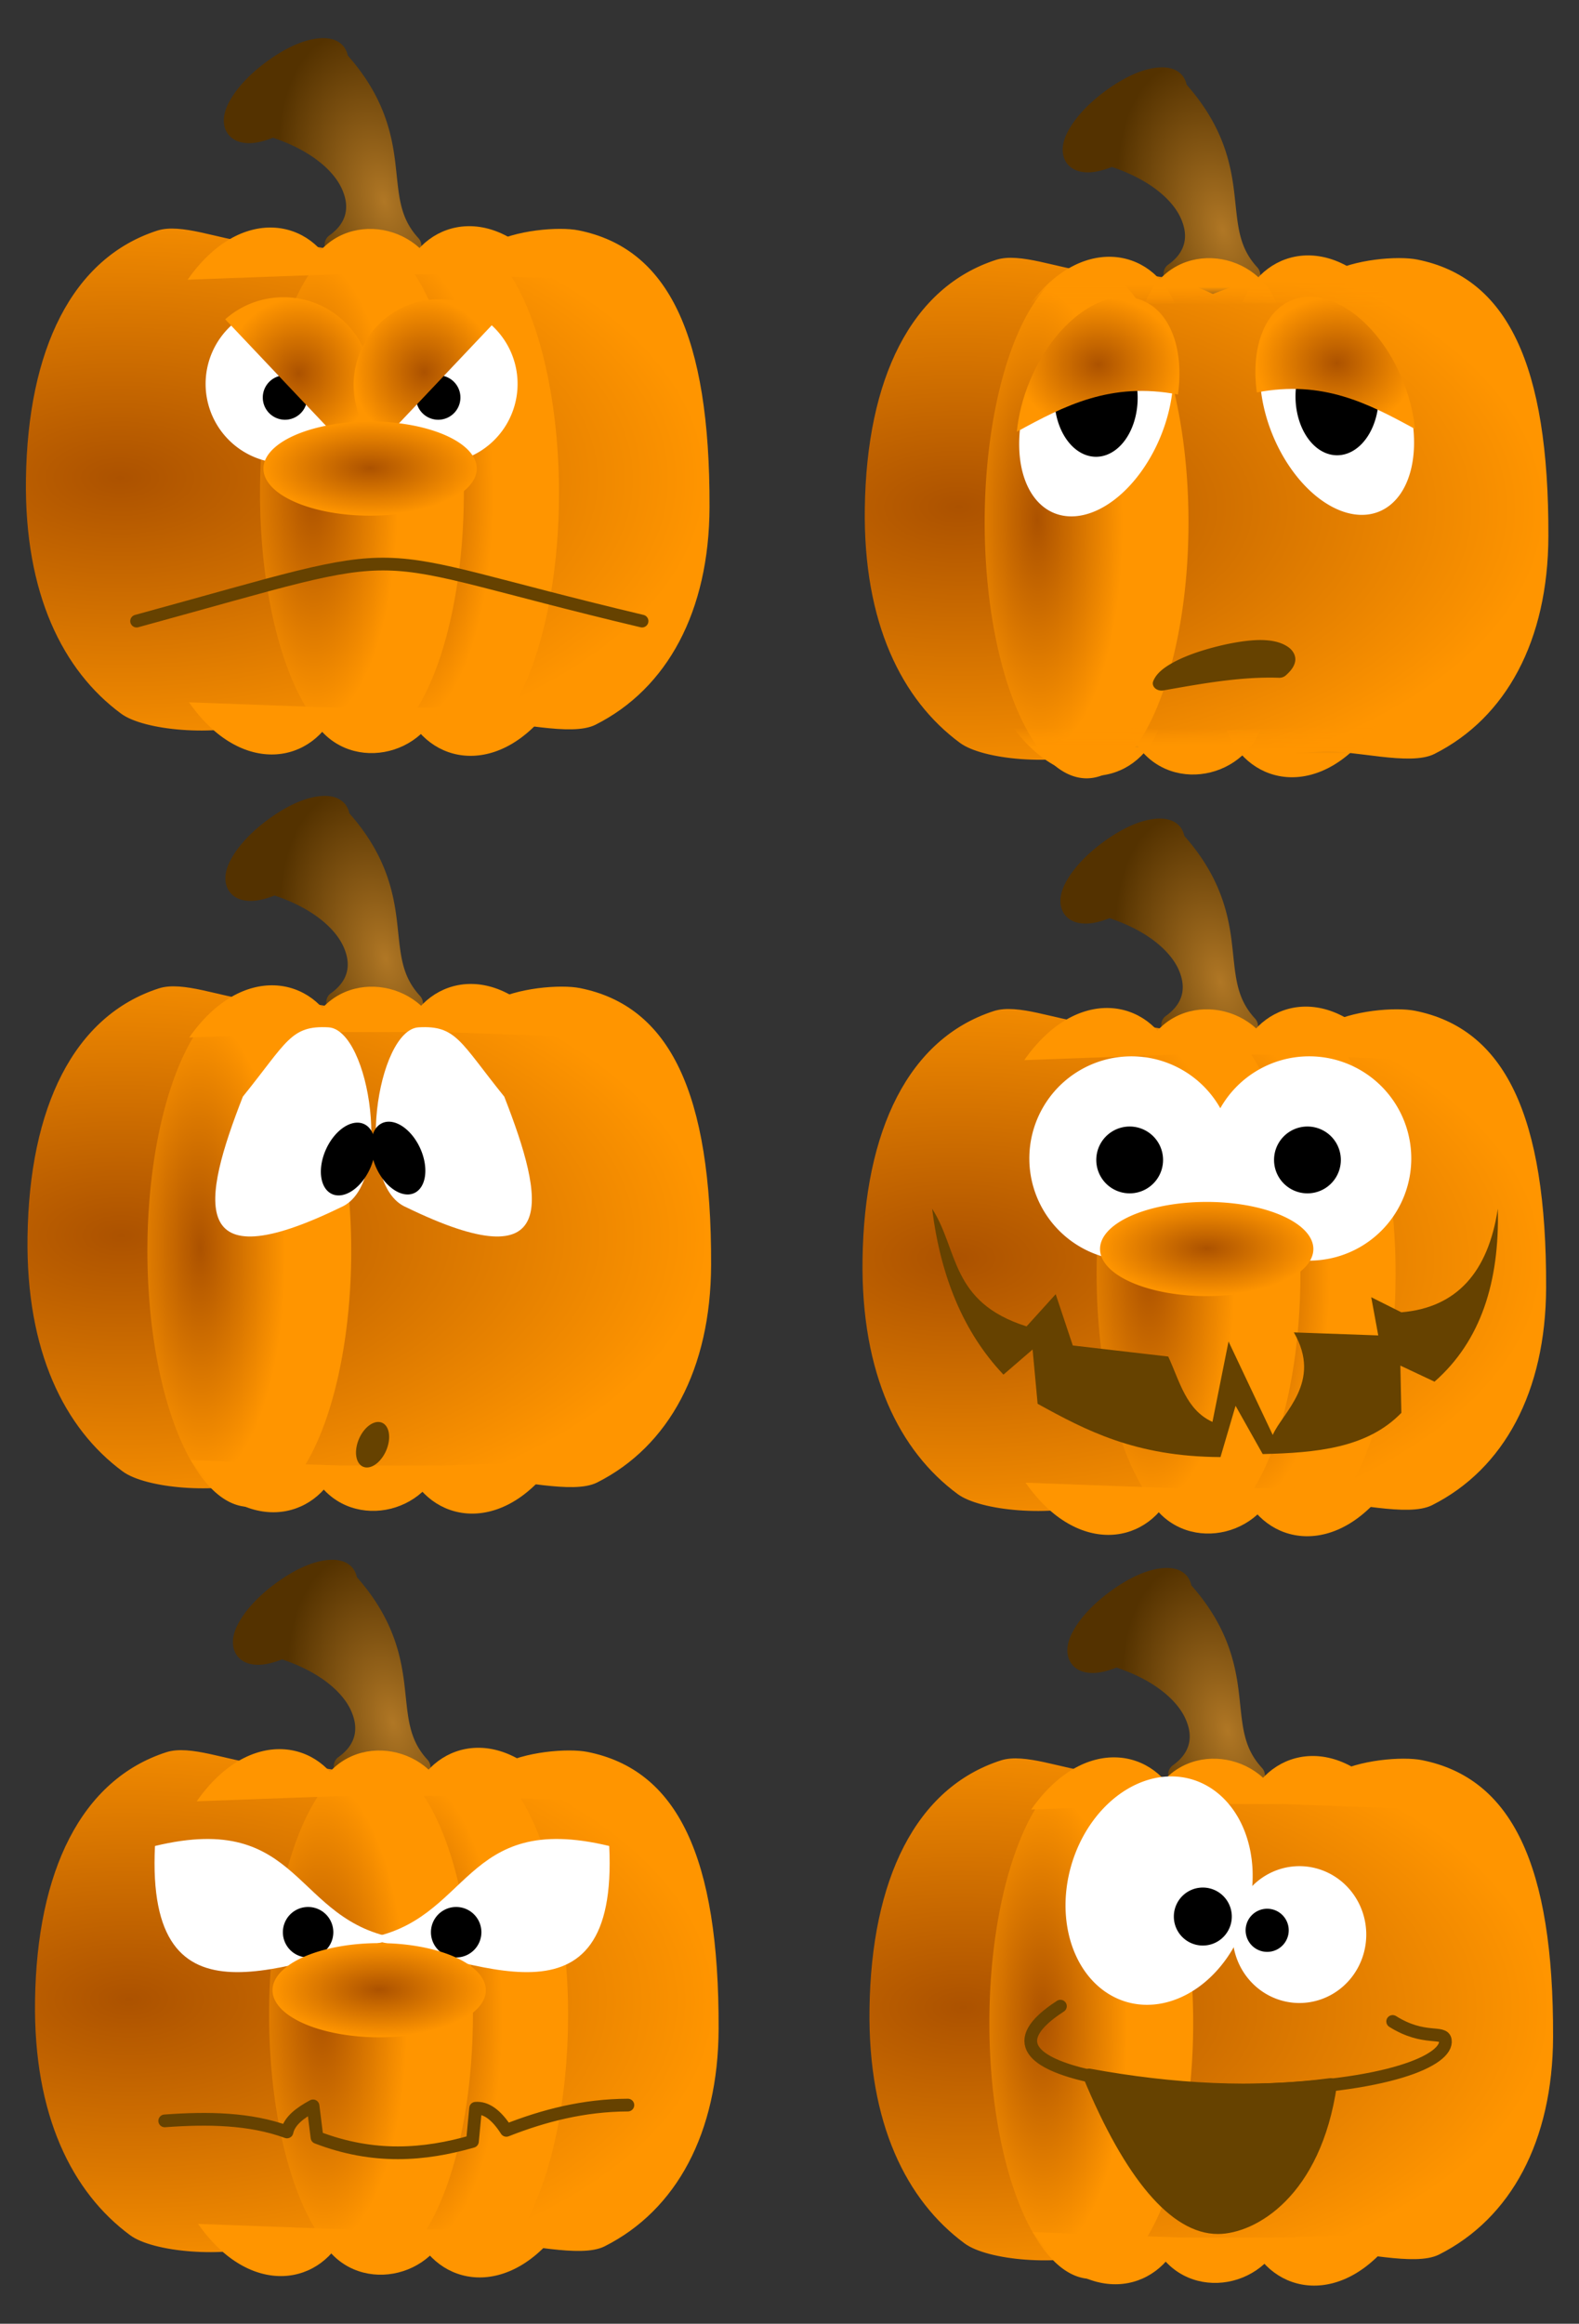 <?xml version="1.0" encoding="UTF-8" standalone="no"?>
<!-- Created with Inkscape (http://www.inkscape.org/) -->
<svg
    xmlns:inkscape="http://www.inkscape.org/namespaces/inkscape"
    xmlns:rdf="http://www.w3.org/1999/02/22-rdf-syntax-ns#"
    xmlns="http://www.w3.org/2000/svg"
    xmlns:sodipodi="http://sodipodi.sourceforge.net/DTD/sodipodi-0.dtd"
    xmlns:cc="http://creativecommons.org/ns#"
    xmlns:xlink="http://www.w3.org/1999/xlink"
    xmlns:dc="http://purl.org/dc/elements/1.1/"
    xmlns:svg="http://www.w3.org/2000/svg"
    xmlns:ns1="http://sozi.baierouge.fr"
    id="svg2"
    sodipodi:docname="ayuamero.svg"
    inkscape:export-filename="/home/tatica/Pictures/ayuamero.png"
    viewBox="0 0 430.88 633.67"
    inkscape:export-xdpi="90"
    version="1.1"
    inkscape:export-ydpi="90"
    inkscape:version="0.48.3.1 r9886"
  >
  <rect x="0" y="0" width="430.88" height="633.67" fill="#333333" stroke="none"/>
  <defs
      id="defs4"
    >
    <linearGradient
        id="linearGradient4332"
        inkscape:collect="always"
      >
      <stop
          id="stop4334"
          style="stop-color:#ff9500"
          offset="0"
      />
      <stop
          id="stop4336"
          style="stop-color:#ff9500;stop-opacity:0"
          offset="1"
      />
    </linearGradient
    >
    <linearGradient
        id="linearGradient3842"
      >
      <stop
          id="stop3844"
          style="stop-color:#b07725"
          offset="0"
      />
      <stop
          id="stop3846"
          style="stop-color:#543200"
          offset="1"
      />
    </linearGradient
    >
    <linearGradient
        id="linearGradient3800"
      >
      <stop
          id="stop3802"
          style="stop-color:#ac5200"
          offset="0"
      />
      <stop
          id="stop3804"
          style="stop-color:#ff9500"
          offset="1"
      />
    </linearGradient
    >
    <radialGradient
        id="radialGradient3812"
        xlink:href="#linearGradient3800"
        gradientUnits="userSpaceOnUse"
        cy="621.17"
        cx="272.87"
        gradientTransform="matrix(.839 -.01 .023 2.558 32.141 -966.04)"
        r="45"
        inkscape:collect="always"
    />
    <radialGradient
        id="radialGradient3832"
        xlink:href="#linearGradient3800"
        gradientUnits="userSpaceOnUse"
        cy="618.21"
        cx="145.33"
        gradientTransform="matrix(.89 .003 -.001 .456 -33.488 350.85)"
        r="180.1"
        inkscape:collect="always"
    />
    <radialGradient
        id="radialGradient3840"
        xlink:href="#linearGradient3800"
        gradientUnits="userSpaceOnUse"
        cy="618.5"
        cx="269.71"
        gradientTransform="matrix(1 0 0 .382 0 382.02)"
        r="51.518"
        inkscape:collect="always"
    />
    <radialGradient
        id="radialGradient3848"
        xlink:href="#linearGradient3842"
        gradientUnits="userSpaceOnUse"
        cy="471.61"
        cx="284.48"
        gradientTransform="matrix(.501 -.138 .243 .881 -89.808 181.53)"
        r="51.9"
        inkscape:collect="always"
    />
    <radialGradient
        id="radialGradient3931"
        xlink:href="#linearGradient3842"
        gradientUnits="userSpaceOnUse"
        cy="471.61"
        cx="284.48"
        gradientTransform="matrix(.501 -.138 .243 .881 -90.239 -25.105)"
        r="51.9"
        inkscape:collect="always"
    />
    <radialGradient
        id="radialGradient3933"
        xlink:href="#linearGradient3800"
        gradientUnits="userSpaceOnUse"
        cy="618.21"
        cx="145.33"
        gradientTransform="matrix(.89 .003 -.001 .456 -33.919 144.21)"
        r="180.1"
        inkscape:collect="always"
    />
    <radialGradient
        id="radialGradient3966"
        xlink:href="#linearGradient3800"
        gradientUnits="userSpaceOnUse"
        cy="577.84"
        cx="624.9"
        gradientTransform="matrix(1.286 0 0 1.317 -660.02 -362.95)"
        r="15.531"
        inkscape:collect="always"
    />
    <radialGradient
        id="radialGradient3968"
        xlink:href="#linearGradient3800"
        gradientUnits="userSpaceOnUse"
        cy="577.84"
        cx="654.71"
        gradientTransform="matrix(1.251 0 0 1.281 -641.22 -342.5)"
        r="15.531"
        inkscape:collect="always"
    />
    <radialGradient
        id="radialGradient4005"
        xlink:href="#linearGradient3842"
        gradientUnits="userSpaceOnUse"
        cy="471.61"
        cx="284.48"
        gradientTransform="matrix(.501 -.138 .243 .881 -87.759 389.83)"
        r="51.9"
        inkscape:collect="always"
    />
    <radialGradient
        id="radialGradient4007"
        xlink:href="#linearGradient3800"
        gradientUnits="userSpaceOnUse"
        cy="618.21"
        cx="145.33"
        gradientTransform="matrix(.89 .003 -.001 .456 -31.439 559.14)"
        r="180.1"
        inkscape:collect="always"
    />
    <radialGradient
        id="radialGradient4064"
        xlink:href="#linearGradient3842"
        gradientUnits="userSpaceOnUse"
        cy="471.61"
        cx="284.48"
        gradientTransform="matrix(.501 -.138 .243 .881 139.95 392.06)"
        r="51.9"
        inkscape:collect="always"
    />
    <radialGradient
        id="radialGradient4066"
        xlink:href="#linearGradient3800"
        gradientUnits="userSpaceOnUse"
        cy="618.21"
        cx="145.33"
        gradientTransform="matrix(.89 .003 -.001 .456 196.27 561.38)"
        r="180.1"
        inkscape:collect="always"
    />
    <radialGradient
        id="radialGradient4123"
        xlink:href="#linearGradient3842"
        gradientUnits="userSpaceOnUse"
        cy="471.61"
        cx="284.48"
        gradientTransform="matrix(.501 -.138 .243 .881 138.67 -17.135)"
        r="51.9"
        inkscape:collect="always"
    />
    <radialGradient
        id="radialGradient4125"
        xlink:href="#linearGradient3800"
        gradientUnits="userSpaceOnUse"
        cy="618.21"
        cx="145.33"
        gradientTransform="matrix(.89 .003 -.001 .456 194.99 152.18)"
        r="180.1"
        inkscape:collect="always"
    />
    <radialGradient
        id="radialGradient4160"
        xlink:href="#linearGradient3800"
        gradientUnits="userSpaceOnUse"
        cy="288.41"
        cx="1096.5"
        gradientTransform="matrix(.781 0 0 .647 -494.59 209.07)"
        r="28.413"
        inkscape:collect="always"
    />
    <radialGradient
        id="radialGradient4168"
        xlink:href="#linearGradient3800"
        gradientUnits="userSpaceOnUse"
        cy="288.41"
        cx="1096.5"
        gradientTransform="matrix(-.766 0 0 .635 1266.8 212.14)"
        r="28.413"
        inkscape:collect="always"
    />
    <radialGradient
        id="radialGradient3897-3"
        xlink:href="#linearGradient3800"
        gradientUnits="userSpaceOnUse"
        cy="618.21"
        cx="145.33"
        gradientTransform="matrix(.89 .003 -.001 .456 194.37 357.03)"
        r="180.1"
        inkscape:collect="always"
    />
    <radialGradient
        id="radialGradient4239"
        gradientUnits="userSpaceOnUse"
        cx="284.48"
        cy="471.61"
        r="51.9"
        gradientTransform="matrix(.501 -.138 .243 .881 138.05 187.71)"
        inkscape:collect="always"
      >
      <stop
          id="stop3844-4"
          style="stop-color:#b07725"
          offset="0"
      />
      <stop
          id="stop3846-4"
          style="stop-color:#543200"
          offset="1"
      />
    </radialGradient
    >
    <linearGradient
        id="linearGradient4338"
        y2="359.23"
        xlink:href="#linearGradient4332"
        gradientUnits="userSpaceOnUse"
        x2="347.22"
        gradientTransform="matrix(1.157 0 0 1.157 -37.401 -36.169)"
        y1="354.41"
        x1="347.22"
        inkscape:collect="always"
    />
    <linearGradient
        id="linearGradient4340"
        y2="359.26"
        xlink:href="#linearGradient4332"
        gradientUnits="userSpaceOnUse"
        x2="371.61"
        gradientTransform="matrix(1.157 0 0 1.157 -37.401 -36.169)"
        y1="354.96"
        x1="371.61"
        inkscape:collect="always"
    />
    <linearGradient
        id="linearGradient4342"
        y2="360.19"
        xlink:href="#linearGradient4332"
        gradientUnits="userSpaceOnUse"
        x2="395.92"
        gradientTransform="matrix(1.157 0 0 1.157 -37.401 -36.169)"
        y1="353.1"
        x1="395.92"
        inkscape:collect="always"
    />
    <linearGradient
        id="linearGradient4350"
        y2="359.23"
        xlink:href="#linearGradient4332"
        gradientUnits="userSpaceOnUse"
        x2="347.22"
        gradientTransform="matrix(1.157 0 0 -1.157 -41.785 910.29)"
        y1="354.41"
        x1="347.22"
        inkscape:collect="always"
    />
    <linearGradient
        id="linearGradient4352"
        y2="360.19"
        xlink:href="#linearGradient4332"
        gradientUnits="userSpaceOnUse"
        x2="395.92"
        gradientTransform="matrix(1.157 0 0 -1.157 -41.785 910.29)"
        y1="353.1"
        x1="395.92"
        inkscape:collect="always"
    />
    <linearGradient
        id="linearGradient4354"
        y2="359.26"
        xlink:href="#linearGradient4332"
        gradientUnits="userSpaceOnUse"
        x2="371.61"
        gradientTransform="matrix(1.157 0 0 -1.157 -41.785 910.29)"
        y1="354.96"
        x1="371.61"
        inkscape:collect="always"
    />
  </defs
  >
  <sodipodi:namedview
      id="base"
      fit-margin-left="0"
      inkscape:showpageshadow="false"
      inkscape:zoom="0.98994949"
      borderopacity="1.0"
      inkscape:current-layer="layer1"
      inkscape:cx="266.18916"
      inkscape:cy="363.95736"
      borderlayer="true"
      inkscape:window-maximized="1"
      showgrid="false"
      fit-margin-right="0"
      inkscape:document-units="px"
      bordercolor="#666666"
      inkscape:window-x="0"
      inkscape:window-y="0"
      fit-margin-bottom="0"
      inkscape:window-width="1280"
      inkscape:pageopacity="1"
      inkscape:pageshadow="2"
      pagecolor="#ffffff"
      inkscape:window-height="752"
      fit-margin-top="0"
  />
  <g
      id="layer1"
      inkscape:label="Layer 1"
      inkscape:groupmode="layer"
      transform="translate(-62.073 -296.26)"
    >
    <path
        id="path3907"
        style="fill:url(#radialGradient3931)"
        inkscape:connector-curvature="0"
        d="m149.83 306.67c-4.638 0.184-10.012 2.683-15.365 6.675-3.968 2.959-7.111 6.236-9.114 9.435-1.001 1.6-1.744 3.18-2.059 4.849-0.315 1.669-0.155 3.626 1.008 5.185 1.533 2.055 4.036 2.578 6.295 2.468 1.892-0.092 3.896-0.656 5.974-1.461 10.515 3.522 16.578 9.025 18.798 13.948 2.285 5.068 1.232 9.38-3.418 12.692a3.005 3.005 0 0 0 1.694 5.463l20.36 0.321a3.005 3.005 0 0 0 2.249 -5.054c-5.327-5.767-5.281-11.869-6.28-20.331-0.979-8.287-3.189-18.369-12.999-29.46-0.164-0.749-0.433-1.487-0.906-2.147l0.015-0.015-0.058-0.073-0.044-0.073a3.005 3.005 0 0 0 -0.19 -0.234c-1.563-1.819-3.851-2.274-5.959-2.191z"
    />
    <path
        id="path3909"
        sodipodi:nodetypes="cssssscssssssc"
        style="fill:url(#radialGradient3933)"
        inkscape:connector-curvature="0"
        d="m164.1 368.45c-13.815-6.654-23.19-5.128-34.037-6.16-8.235-0.784-18.576-5.243-25.077-3.145-23.235 7.499-35.332 32.423-35.833 67.735-0.443 31.261 10.09 52.281 25.954 63.979 6.254 4.611 25.378 6.347 37.967 2.495 7.5-2.295 15.788-2.235 31.766 1.225 11.957-0.755 17.987-0.56 28.947-1.315 8.551-0.589 24.055 4.018 30.8 0.621 19.581-9.861 31.005-30.901 31.102-59.323 0.16-47.008-11.301-70.603-35.776-75.493-5.242-1.047-17.388-0.124-24.209 3.837-4.284 2.488-6.453 0.884-10.908 0.5-5.457-0.471-12.674 2.001-20.697 5.045z"
    />
    <path
        id="path3911"
        sodipodi:rx="45"
        sodipodi:ry="126.42857"
        style="fill:url(#radialGradient3812)"
        sodipodi:type="arc"
        d="m342.14 621.65a45 126.43 0 1 1 -0.016 -3.398"
        sodipodi:open="true"
        transform="matrix(.618 0 0 .552 3.172 87.608)"
        sodipodi:cy="621.64789"
        sodipodi:cx="297.14285"
        sodipodi:end="6.2563049"
        sodipodi:start="0"
    />
    <path
        id="path3913"
        sodipodi:rx="45"
        sodipodi:ry="126.42857"
        style="fill:url(#radialGradient3812)"
        sodipodi:type="arc"
        d="m342.14 621.65a45 126.43 0 1 1 -0.016 -3.398"
        sodipodi:open="true"
        transform="matrix(.618 0 0 .552 -53.957 87.608)"
        sodipodi:cy="621.64789"
        sodipodi:cx="297.14285"
        sodipodi:end="6.2563049"
        sodipodi:start="0"
    />
    <path
        id="path3915"
        sodipodi:rx="45"
        sodipodi:ry="126.42857"
        style="fill:url(#radialGradient3812)"
        sodipodi:type="arc"
        d="m342.14 621.65a45 126.43 0 1 1 -0.016 -3.398"
        sodipodi:open="true"
        transform="matrix(.618 0 0 .552 -22.796 87.608)"
        sodipodi:cy="621.64789"
        sodipodi:cx="297.14285"
        sodipodi:end="6.2563049"
        sodipodi:start="0"
    />
    <path
        id="path3917"
        d="m113.28 372.53c14.369-20.55 34.221-16.846 40.435-1.484"
        sodipodi:nodetypes="cc"
        style="fill:#ff9500"
        inkscape:connector-curvature="0"
    />
    <path
        id="path3954"
        sodipodi:rx="31.567266"
        sodipodi:ry="31.567266"
        style="fill:#ffffff"
        sodipodi:type="arc"
        d="m916.71 340.23a31.567 31.567 0 1 1 -0.011 -0.848"
        sodipodi:open="true"
        transform="matrix(-.685 0 0 .685 788.01 167.9)"
        sodipodi:cy="340.23087"
        sodipodi:cx="885.14618"
        sodipodi:end="6.2563049"
        sodipodi:start="0"
    />
    <path
        id="path3943"
        sodipodi:rx="31.567266"
        sodipodi:ry="31.567266"
        style="fill:#ffffff"
        sodipodi:type="arc"
        d="m916.71 340.23a31.567 31.567 0 1 1 -0.011 -0.848"
        sodipodi:open="true"
        transform="matrix(.685 0 0 .685 -466.52 167.9)"
        sodipodi:cy="340.23087"
        sodipodi:cx="885.14618"
        sodipodi:end="6.2563049"
        sodipodi:start="0"
    />
    <path
        id="path3919"
        sodipodi:nodetypes="cc"
        style="fill:#ff9500"
        inkscape:connector-curvature="0"
        d="m212.7 372.16c-14.369-20.55-34.221-16.846-40.435-1.484"
    />
    <path
        id="path3950"
        sodipodi:rx="31.567266"
        sodipodi:ry="31.567266"
        style="fill:#000000"
        sodipodi:type="arc"
        d="m916.71 340.23a31.567 31.567 0 1 1 -0.011 -0.848"
        sodipodi:open="true"
        transform="matrix(.192 0 0 .192 -30.104 339.34)"
        sodipodi:cy="340.23087"
        sodipodi:cx="885.14618"
        sodipodi:end="6.2563049"
        sodipodi:start="0"
    />
    <path
        id="path3921"
        sodipodi:nodetypes="cc"
        style="fill:#ff9500"
        inkscape:connector-curvature="0"
        d="m145.55 371.05c6.949-17.582 29.77-15.362 35.984 0"
    />
    <path
        id="path3923"
        sodipodi:nodetypes="cc"
        style="fill:#ff9500"
        inkscape:connector-curvature="0"
        d="m113.65 487.78c14.369 20.55 34.221 16.846 40.435 1.484"
    />
    <path
        id="path3925"
        d="m213.07 488.15c-14.369 20.55-34.221 16.846-40.435 1.484"
        sodipodi:nodetypes="cc"
        style="fill:#ff9500"
        inkscape:connector-curvature="0"
    />
    <path
        id="path3927"
        d="m145.93 489.26c6.949 17.582 29.77 15.362 35.984 0"
        sodipodi:nodetypes="cc"
        style="fill:#ff9500"
        inkscape:connector-curvature="0"
    />
    <path
        id="path3956"
        sodipodi:rx="31.567266"
        sodipodi:ry="31.567266"
        style="fill:#000000"
        sodipodi:type="arc"
        d="m916.71 340.23a31.567 31.567 0 1 1 -0.011 -0.848"
        sodipodi:open="true"
        transform="matrix(-.192 0 0 .192 351.6 339.34)"
        sodipodi:cy="340.23087"
        sodipodi:cx="885.14618"
        sodipodi:end="6.2563049"
        sodipodi:start="0"
    />
    <path
        id="path3947"
        style="fill:url(#radialGradient3966)"
        inkscape:connector-curvature="0"
        d="m139.44 377.31c-6.107 0-11.675 2.266-15.914 6.018l33.018 34.873c4.285-4.34 6.922-10.285 6.922-16.866v-0.642c-0.35-13.015-11.006-23.383-24.026-23.383z"
    />
    <path
        id="path3958"
        d="m181.95 377.86c5.943 0 11.361 2.205 15.486 5.857l-32.13 33.936c-4.17-4.223-6.736-10.009-6.736-16.412v-0.625c0.341-12.665 10.71-22.755 23.38-22.755z"
        style="fill:url(#radialGradient3968)"
        inkscape:connector-curvature="0"
    />
    <path
        id="path3929"
        sodipodi:rx="51.51778"
        sodipodi:ry="19.697975"
        style="fill:url(#radialGradient3840)"
        sodipodi:type="arc"
        d="m321.23 618.5a51.518 19.698 0 1 1 -0.019 -0.529"
        sodipodi:open="true"
        transform="matrix(.565 0 0 .652 10.68 20.776)"
        sodipodi:cy="618.50165"
        sodipodi:cx="269.71072"
        sodipodi:end="6.2563049"
        sodipodi:start="0"
    />
    <path
        id="path3952"
        sodipodi:nodetypes="cc"
        style="stroke-linejoin:round;stroke:#664200;stroke-linecap:round;stroke-width:3.471;fill:none"
        inkscape:connector-curvature="0"
        d="m99.349 465.63c80.737-22.056 56.305-19.368 137.93 0"
    />
    <path
        id="path4099"
        style="fill:url(#radialGradient4123)"
        inkscape:connector-curvature="0"
        d="m378.74 314.64c-4.638 0.184-10.012 2.683-15.365 6.675-3.968 2.959-7.111 6.236-9.114 9.435-1.001 1.6-1.744 3.18-2.059 4.849-0.315 1.669-0.155 3.626 1.008 5.185 1.533 2.055 4.036 2.578 6.295 2.468 1.892-0.092 3.896-0.656 5.974-1.461 10.515 3.522 16.578 9.025 18.798 13.948 2.285 5.068 1.232 9.38-3.418 12.692a3.005 3.005 0 0 0 1.694 5.463l20.36 0.321a3.005 3.005 0 0 0 2.249 -5.054c-5.327-5.767-5.281-11.869-6.28-20.331-0.979-8.287-3.189-18.369-12.999-29.46-0.164-0.749-0.433-1.487-0.906-2.147l0.015-0.015-0.058-0.073-0.044-0.073a3.005 3.005 0 0 0 -0.19 -0.234c-1.563-1.819-3.851-2.274-5.959-2.191z"
    />
    <path
        id="path4101"
        sodipodi:nodetypes="cssssscssssssc"
        style="fill:url(#radialGradient4125)"
        inkscape:connector-curvature="0"
        d="m393.01 376.42c-13.815-6.654-23.19-5.128-34.037-6.16-8.235-0.784-18.576-5.243-25.077-3.145-23.235 7.499-35.332 32.423-35.833 67.735-0.443 31.261 10.09 52.281 25.954 63.979 6.254 4.611 25.378 6.348 37.967 2.495 7.5-2.295 15.788-2.235 31.766 1.225 11.957-0.755 17.987-0.56 28.947-1.315 8.551-0.589 24.055 4.018 30.8 0.621 19.581-9.861 31.005-30.901 31.102-59.323 0.16-47.008-11.301-70.603-35.776-75.493-5.242-1.047-17.388-0.124-24.209 3.837-4.284 2.488-6.453 0.884-10.908 0.5-5.457-0.471-12.674 2.001-20.697 5.045z"
    />
    <path
        id="path4103"
        sodipodi:rx="45"
        sodipodi:ry="126.42857"
        style="fill:url(#radialGradient3812)"
        sodipodi:type="arc"
        d="m342.14 621.65a45 126.43 0 1 1 -0.016 -3.398"
        sodipodi:open="true"
        transform="matrix(.618 0 0 .552 232.08 95.579)"
        sodipodi:cy="621.64789"
        sodipodi:cx="297.14285"
        sodipodi:end="6.2563049"
        sodipodi:start="0"
    />
    <path
        id="path4105"
        sodipodi:rx="45"
        sodipodi:ry="126.42857"
        style="fill:url(#radialGradient3812)"
        sodipodi:type="arc"
        d="m342.14 621.65a45 126.43 0 1 1 -0.016 -3.398"
        sodipodi:open="true"
        transform="matrix(.618 0 0 .552 174.95 95.579)"
        sodipodi:cy="621.64789"
        sodipodi:cx="297.14285"
        sodipodi:end="6.2563049"
        sodipodi:start="0"
    />
    <path
        id="path4107"
        sodipodi:rx="45"
        sodipodi:ry="126.42857"
        style="fill:url(#radialGradient3812)"
        sodipodi:type="arc"
        d="m342.14 621.65a45 126.43 0 1 1 -0.016 -3.398"
        sodipodi:open="true"
        transform="matrix(.618 0 0 .552 206.11 95.579)"
        sodipodi:cy="621.64789"
        sodipodi:cx="297.14285"
        sodipodi:end="6.2563049"
        sodipodi:start="0"
    />
    <path
        id="path4109"
        d="m342.19 380.5c14.369-20.55 34.221-16.846 40.435-1.484"
        sodipodi:nodetypes="cc"
        style="fill:url(#linearGradient4338)"
        inkscape:connector-curvature="0"
    />
    <path
        id="path4111"
        sodipodi:nodetypes="cc"
        style="fill:url(#linearGradient4342)"
        inkscape:connector-curvature="0"
        d="m441.61 380.13c-14.369-20.55-34.221-16.846-40.435-1.484"
    />
    <path
        id="path4113"
        sodipodi:nodetypes="cc"
        style="fill:url(#linearGradient4340)"
        inkscape:connector-curvature="0"
        d="m374.46 379.02c6.949-17.582 29.77-15.362 35.984 0"
    />
    <path
        id="path4135"
        sodipodi:rx="26.011429"
        sodipodi:ry="41.163715"
        style="fill:#ffffff"
        sodipodi:type="arc"
        d="m1166.2 316.24a26.011 41.164 0 1 1 -0.01 -1.106"
        sodipodi:open="true"
        transform="matrix(.672 .289 -.284 .683 -315.17 -137.56)"
        sodipodi:cy="316.23975"
        sodipodi:cx="1140.2097"
        sodipodi:end="6.2563049"
        sodipodi:start="0"
    />
    <path
        id="path4162"
        sodipodi:rx="26.011429"
        sodipodi:ry="41.163715"
        style="fill:#ffffff"
        sodipodi:type="arc"
        d="m1166.2 316.24a26.011 41.164 0 1 1 -0.01 -1.106"
        sodipodi:open="true"
        transform="matrix(-.672 .289 .284 .683 1103.3 -137.97)"
        sodipodi:cy="316.23975"
        sodipodi:cx="1140.2097"
        sodipodi:end="6.2563049"
        sodipodi:start="0"
    />
    <path
        id="path4121"
        sodipodi:rx="51.51778"
        sodipodi:ry="19.697975"
        style="fill:url(#radialGradient3840)"
        sodipodi:type="arc"
        d="m321.23 618.5a51.518 19.698 0 1 1 -0.019 -0.529"
        sodipodi:open="true"
        transform="matrix(.565 0 0 .652 239.59 28.746)"
        sodipodi:cy="618.50165"
        sodipodi:cx="269.71072"
        sodipodi:end="6.2563049"
        sodipodi:start="0"
    />
    <path
        id="path4142"
        sodipodi:rx="15.404826"
        sodipodi:ry="17.172594"
        style="fill:#000000"
        sodipodi:type="arc"
        d="m1109.1 308.41a15.405 17.173 0 1 1 -0.01 -0.462"
        sodipodi:open="true"
        transform="matrix(.737 0 0 .935 -444.89 116.23)"
        sodipodi:cy="308.41104"
        sodipodi:cx="1093.7427"
        sodipodi:end="6.2563049"
        sodipodi:start="0"
    />
    <path
        id="path4144"
        style="fill:url(#radialGradient4160)"
        inkscape:connector-curvature="0"
        d="m369 377.24c-9.366-0.126-20.119 8.997-25.894 22.867-1.953 4.692-3.123 9.422-3.563 13.886 12.989-7.096 25.678-13.68 43.978-10.152 1.649-11.924-1.83-22.263-9.493-25.552-1.599-0.686-3.293-1.026-5.027-1.049z"
    />
    <path
        id="path4151"
        style="fill:#664200"
        inkscape:connector-curvature="0"
        d="m407.14 470.82c-4.139-0.227-10.506 0.88-16.624 2.745-3.059 0.933-5.99 2.067-8.427 3.418s-4.478 2.906-5.322 5.033a2.39 1.958 0 0 0 2.776 2.516c10.716-1.9 21.233-3.792 31.522-3.445a2.39 1.958 0 0 0 1.84 -0.619c1.55-1.363 2.49-2.684 2.628-4.131 0.139-1.447-0.749-2.777-1.823-3.553-2.149-1.551-4.773-1.866-6.571-1.965z"
    />
    <path
        id="path4164"
        sodipodi:rx="15.404826"
        sodipodi:ry="17.172594"
        style="fill:#000000"
        sodipodi:type="arc"
        d="m1109.1 308.41a15.405 17.173 0 1 1 -0.01 -0.462"
        sodipodi:open="true"
        transform="matrix(-.737 0 0 .935 1233 115.82)"
        sodipodi:cy="308.41104"
        sodipodi:cx="1093.7427"
        sodipodi:end="6.2563049"
        sodipodi:start="0"
    />
    <path
        id="path4166"
        d="m419.29 377.17c9.192-0.124 19.744 8.83 25.411 22.442 1.917 4.605 3.065 9.247 3.497 13.628-12.747-6.964-25.2-13.425-43.159-9.963-1.618-11.702 1.796-21.848 9.317-25.076 1.569-0.673 3.232-1.007 4.934-1.03z"
        style="fill:url(#radialGradient4168)"
        inkscape:connector-curvature="0"
    />
    <path
        id="path4344"
        sodipodi:nodetypes="cc"
        style="fill:url(#linearGradient4350)"
        inkscape:connector-curvature="0"
        d="m337.81 493.62c14.369 20.55 34.221 16.846 40.435 1.484"
    />
    <path
        id="path4346"
        d="m437.22 493.99c-14.369 20.55-34.221 16.846-40.435 1.484"
        sodipodi:nodetypes="cc"
        style="fill:url(#linearGradient4352)"
        inkscape:connector-curvature="0"
    />
    <path
        id="path4348"
        d="m370.08 495.1c6.949 17.582 29.77 15.362 35.984 0"
        sodipodi:nodetypes="cc"
        style="fill:url(#linearGradient4354)"
        inkscape:connector-curvature="0"
    />
    <path
        id="path3861-5"
        d="m378.12 519.49c-4.638 0.184-10.012 2.683-15.365 6.675-3.968 2.959-7.111 6.236-9.114 9.435-1.001 1.6-1.744 3.18-2.059 4.849-0.315 1.669-0.155 3.626 1.008 5.185 1.533 2.055 4.036 2.578 6.295 2.468 1.892-0.092 3.896-0.656 5.974-1.461 10.515 3.522 16.578 9.025 18.798 13.948 2.285 5.068 1.232 9.38-3.418 12.692a3.005 3.005 0 0 0 1.694 5.463l20.36 0.321a3.005 3.005 0 0 0 2.249 -5.054c-5.327-5.767-5.281-11.869-6.28-20.331-0.979-8.287-3.189-18.369-12.999-29.46-0.164-0.749-0.433-1.487-0.906-2.147l0.015-0.015-0.058-0.073-0.044-0.073a3.005 3.005 0 0 0 -0.19 -0.234c-1.563-1.819-3.851-2.274-5.959-2.191z"
        style="fill:url(#radialGradient4239)"
        inkscape:connector-curvature="0"
    />
    <path
        id="path3863-4"
        d="m392.39 581.27c-13.815-6.654-23.19-5.128-34.037-6.16-8.235-0.784-18.576-5.243-25.077-3.145-23.235 7.499-35.332 32.423-35.833 67.735-0.443 31.261 10.09 52.281 25.954 63.979 6.254 4.611 25.378 6.348 37.967 2.495 7.5-2.295 15.788-2.235 31.766 1.225 11.957-0.755 17.987-0.56 28.947-1.315 8.551-0.589 24.055 4.018 30.8 0.621 19.581-9.861 31.005-30.901 31.102-59.323 0.161-47.008-11.301-70.603-35.776-75.493-5.242-1.047-17.388-0.124-24.209 3.837-4.284 2.488-6.453 0.884-10.908 0.5-5.457-0.471-12.674 2.001-20.697 5.045z"
        sodipodi:nodetypes="cssssscssssssc"
        style="fill:url(#radialGradient3897-3)"
        inkscape:connector-curvature="0"
    />
    <path
        id="path3865-9"
        sodipodi:rx="45"
        sodipodi:ry="126.42857"
        style="fill:url(#radialGradient3812)"
        sodipodi:type="arc"
        d="m342.14 621.65a45 126.43 0 1 1 -0.016 -3.398"
        sodipodi:open="true"
        transform="matrix(.618 0 0 .552 231.46 300.42)"
        sodipodi:cy="621.64789"
        sodipodi:cx="297.14285"
        sodipodi:end="6.2563049"
        sodipodi:start="0"
    />
    <path
        id="path3867-6"
        sodipodi:rx="45"
        sodipodi:ry="126.42857"
        style="fill:url(#radialGradient3812)"
        sodipodi:type="arc"
        d="m342.14 621.65a45 126.43 0 1 1 -0.016 -3.398"
        sodipodi:open="true"
        transform="matrix(.618 0 0 .552 174.33 300.42)"
        sodipodi:cy="621.64789"
        sodipodi:cx="297.14285"
        sodipodi:end="6.2563049"
        sodipodi:start="0"
    />
    <path
        id="path3869-6"
        sodipodi:rx="45"
        sodipodi:ry="126.42857"
        style="fill:url(#radialGradient3812)"
        sodipodi:type="arc"
        d="m342.14 621.65a45 126.43 0 1 1 -0.016 -3.398"
        sodipodi:open="true"
        transform="matrix(.618 0 0 .552 205.5 300.42)"
        sodipodi:cy="621.64789"
        sodipodi:cx="297.14285"
        sodipodi:end="6.2563049"
        sodipodi:start="0"
    />
    <path
        id="path3871-5"
        sodipodi:nodetypes="cc"
        style="fill:#ff9500"
        inkscape:connector-curvature="0"
        d="m341.57 585.35c14.369-20.55 34.221-16.846 40.435-1.484"
    />
    <path
        id="path3873-5"
        d="m440.99 584.98c-14.37-20.55-34.22-16.85-40.43-1.49"
        sodipodi:nodetypes="cc"
        style="fill:#ff9500"
        inkscape:connector-curvature="0"
    />
    <path
        id="path3875-7"
        d="m373.85 583.86c6.949-17.582 29.77-15.362 35.984 0"
        sodipodi:nodetypes="cc"
        style="fill:#ff9500"
        inkscape:connector-curvature="0"
    />
    <path
        id="path3877-6"
        d="m341.94 700.59c14.369 20.55 34.221 16.846 40.435 1.484"
        sodipodi:nodetypes="cc"
        style="fill:#ff9500"
        inkscape:connector-curvature="0"
    />
    <path
        id="path3879-1"
        sodipodi:nodetypes="cc"
        style="fill:#ff9500"
        inkscape:connector-curvature="0"
        d="m441.36 700.96c-14.369 20.55-34.221 16.846-40.435 1.484"
    />
    <path
        id="path3881-0"
        sodipodi:nodetypes="cc"
        style="fill:#ff9500"
        inkscape:connector-curvature="0"
        d="m374.22 702.08c6.949 17.582 29.77 15.362 35.984 0"
    />
    <path
        id="path4328"
        sodipodi:rx="38.214287"
        sodipodi:ry="38.214287"
        style="fill:#ffffff"
        sodipodi:type="arc"
        d="m1245.7 388.21a38.214 38.214 0 1 1 -0.014 -1.027"
        sodipodi:open="true"
        transform="matrix(.729 0 0 .729 -460.93 329.16)"
        sodipodi:cy="388.21429"
        sodipodi:cx="1207.5"
        sodipodi:end="6.2563049"
        sodipodi:start="0"
    />
    <path
        id="path4326"
        sodipodi:rx="38.214287"
        sodipodi:ry="38.214287"
        style="fill:#ffffff"
        sodipodi:type="arc"
        d="m1245.7 388.21a38.214 38.214 0 1 1 -0.014 -1.027"
        sodipodi:open="true"
        transform="matrix(.729 0 0 .729 -509.44 329.16)"
        sodipodi:cy="388.21429"
        sodipodi:cx="1207.5"
        sodipodi:end="6.2563049"
        sodipodi:start="0"
    />
    <path
        id="path3893-2"
        sodipodi:rx="51.51778"
        sodipodi:ry="19.697975"
        style="fill:url(#radialGradient3840)"
        sodipodi:type="arc"
        d="m321.23 618.5a51.518 19.698 0 1 1 -0.019 -0.529"
        sodipodi:open="true"
        transform="matrix(.565 0 0 .652 238.97 233.59)"
        sodipodi:cy="618.50165"
        sodipodi:cx="269.71072"
        sodipodi:end="6.2563049"
        sodipodi:start="0"
    />
    <path
        id="path4330"
        sodipodi:rx="12.5"
        sodipodi:ry="12.5"
        style="fill:#000000"
        sodipodi:type="arc"
        d="m1220.4 390a12.5 12.5 0 1 1 0 -0.336"
        sodipodi:open="true"
        transform="matrix(.729 0 0 .729 -461.71 328.38)"
        sodipodi:cy="390"
        sodipodi:cx="1207.8572"
        sodipodi:end="6.2563049"
        sodipodi:start="0"
    />
    <path
        id="path4320"
        sodipodi:nodetypes="ccccccccccccccccccccccc"
        style="fill:#664200"
        inkscape:connector-curvature="0"
        d="m316.43 625.87c2.28 18.238 8.417 33.583 19.468 45.243l7.952-6.855 1.371 14.807c13.227 7.278 26.665 14.406 49.904 14.533l4.113-13.984 7.403 13.162c14.439-0.356 28.435-1.535 37.839-11.242l-0.274-12.887 9.323 4.387c12.668-11.114 17.761-27.279 17.275-47.162-2.641 17.351-11.252 26.977-26.323 28.242l-8.226-4.113 1.919 10.42-23.033-0.823c7.888 13.554-3.143 21.87-5.758 27.968l-12.065-25.5-4.387 21.936c-7.222-3.274-8.95-11.127-12.065-17.823l-26.049-3.016-4.661-13.984-7.952 8.774c-20.91-6.59-18.55-20.93-25.77-32.08z"
    />
    <path
        id="path4322"
        sodipodi:rx="12.5"
        sodipodi:ry="12.5"
        style="fill:#000000"
        sodipodi:type="arc"
        d="m1220.4 390a12.5 12.5 0 1 1 0 -0.336"
        sodipodi:open="true"
        transform="matrix(.729 0 0 .729 -510.22 328.38)"
        sodipodi:cy="390"
        sodipodi:cx="1207.8572"
        sodipodi:end="6.2563049"
        sodipodi:start="0"
    />
    <path
        id="path3015"
        style="fill:url(#radialGradient3848)"
        inkscape:connector-curvature="0"
        d="m150.26 513.31c-4.638 0.184-10.012 2.683-15.365 6.675-3.968 2.959-7.111 6.236-9.114 9.435-1.001 1.6-1.744 3.18-2.059 4.849-0.315 1.669-0.155 3.626 1.008 5.185 1.533 2.055 4.036 2.578 6.295 2.468 1.892-0.092 3.896-0.656 5.974-1.461 10.515 3.522 16.578 9.025 18.798 13.948 2.285 5.068 1.232 9.38-3.418 12.692a3.005 3.005 0 0 0 1.694 5.463l20.36 0.321a3.005 3.005 0 0 0 2.249 -5.054c-5.327-5.767-5.281-11.869-6.28-20.331-0.979-8.287-3.189-18.369-12.999-29.46-0.164-0.749-0.433-1.487-0.906-2.147l0.015-0.015-0.058-0.073-0.044-0.073a3.005 3.005 0 0 0 -0.19 -0.234c-1.563-1.819-3.851-2.274-5.959-2.191z"
    />
    <path
        id="path2996"
        sodipodi:nodetypes="cssssscssssssc"
        style="fill:url(#radialGradient3832)"
        inkscape:connector-curvature="0"
        d="m164.53 575.09c-13.815-6.654-23.19-5.128-34.037-6.16-8.235-0.784-18.575-5.243-25.077-3.145-23.235 7.499-35.332 32.423-35.833 67.735-0.443 31.261 10.09 52.281 25.954 63.979 6.254 4.611 25.378 6.348 37.967 2.495 7.5-2.295 15.788-2.235 31.766 1.225 11.957-0.755 17.987-0.56 28.947-1.315 8.551-0.589 24.055 4.018 30.8 0.621 19.581-9.861 31.005-30.901 31.102-59.323 0.16-47.008-11.301-70.603-35.776-75.493-5.242-1.047-17.388-0.124-24.209 3.837-4.284 2.488-6.453 0.884-10.908 0.5-5.457-0.471-12.674 2.001-20.697 5.045z"
    />
    <path
        id="path3822"
        sodipodi:rx="45"
        sodipodi:ry="126.42857"
        style="fill:url(#radialGradient3812)"
        sodipodi:type="arc"
        d="m342.14 621.65a45 126.43 0 1 1 -0.016 -3.398"
        sodipodi:open="true"
        transform="matrix(.618 0 0 .552 3.602 294.25)"
        sodipodi:cy="621.64789"
        sodipodi:cx="297.14285"
        sodipodi:end="6.2563049"
        sodipodi:start="0"
    />
    <path
        id="path3810"
        sodipodi:rx="45"
        sodipodi:ry="126.42857"
        style="fill:url(#radialGradient3812)"
        sodipodi:type="arc"
        d="m342.14 621.65a45 126.43 0 1 1 -0.016 -3.398"
        sodipodi:open="true"
        transform="matrix(.618 0 0 .552 -53.526 294.25)"
        sodipodi:cy="621.64789"
        sodipodi:cx="297.14285"
        sodipodi:end="6.2563049"
        sodipodi:start="0"
    />
    <path
        id="path3818"
        sodipodi:rx="45"
        sodipodi:ry="126.42857"
        style="fill:url(#radialGradient3812)"
        sodipodi:type="arc"
        d="m342.14 621.65a45 126.43 0 1 1 -0.016 -3.398"
        sodipodi:open="true"
        transform="matrix(.618 0 0 .552 -22.365 294.25)"
        sodipodi:cy="621.64789"
        sodipodi:cx="297.14285"
        sodipodi:end="6.2563049"
        sodipodi:start="0"
    />
    <path
        id="path3000"
        d="m113.71 579.17c14.369-20.55 34.221-16.846 40.435-1.484"
        sodipodi:nodetypes="cc"
        style="fill:#ff9500"
        inkscape:connector-curvature="0"
    />
    <path
        id="path3002"
        sodipodi:nodetypes="cc"
        style="fill:#ff9500"
        inkscape:connector-curvature="0"
        d="m213.13 578.8c-14.369-20.55-34.221-16.846-40.435-1.484"
    />
    <path
        id="path2998"
        sodipodi:nodetypes="cc"
        style="fill:#ff9500"
        inkscape:connector-curvature="0"
        d="m145.99 577.69c6.949-17.582 29.77-15.362 35.984 0"
    />
    <path
        id="path3004"
        sodipodi:nodetypes="cc"
        style="fill:#ff9500"
        inkscape:connector-curvature="0"
        d="m114.08 694.42c14.369 20.55 34.221 16.846 40.435 1.484"
    />
    <path
        id="path3006"
        d="m213.5 694.79c-14.369 20.55-34.221 16.846-40.435 1.484"
        sodipodi:nodetypes="cc"
        style="fill:#ff9500"
        inkscape:connector-curvature="0"
    />
    <path
        id="path3008"
        d="m146.36 695.9c6.949 17.582 29.77 15.362 35.984 0"
        sodipodi:nodetypes="cc"
        style="fill:#ff9500"
        inkscape:connector-curvature="0"
    />
    <path
        id="path3020"
        sodipodi:nodetypes="cscc"
        style="fill:#ffffff"
        inkscape:connector-curvature="0"
        d="m155.1 625.47c14.418-6.057 7.934-48.433-3.407-49.064-10.287-0.573-11.285 3.96-23.349 18.898-11.202 28.608-15.218 50.59 26.756 30.166z"
    />
    <path
        id="path3022"
        d="m172.92 625.47c-14.418-6.057-7.934-48.433 3.407-49.064 10.287-0.573 11.285 3.96 23.349 18.898 11.202 28.608 15.218 50.59-26.756 30.166z"
        sodipodi:nodetypes="cscc"
        style="fill:#ffffff"
        inkscape:connector-curvature="0"
    />
    <path
        id="path3024"
        sodipodi:rx="12.626906"
        sodipodi:ry="20.203051"
        style="fill:#000000"
        sodipodi:type="arc"
        d="m272.74 578.1a12.627 20.203 0 1 1 -0.005 -0.543"
        sodipodi:open="true"
        transform="matrix(.472 -.217 .217 .472 -77.483 395.63)"
        sodipodi:cy="578.09558"
        sodipodi:cx="260.11429"
        sodipodi:end="6.2563049"
        sodipodi:start="0"
    />
    <path
        id="path3026"
        sodipodi:rx="12.626906"
        sodipodi:ry="20.203051"
        style="fill:#000000"
        sodipodi:type="arc"
        d="m272.74 578.1a12.627 20.203 0 1 1 -0.005 -0.543"
        sodipodi:open="true"
        transform="matrix(-.472 -.217 -.217 .472 405.26 395.89)"
        sodipodi:cy="578.09558"
        sodipodi:cx="260.11429"
        sodipodi:end="6.2563049"
        sodipodi:start="0"
    />
    <path
        id="path3028"
        sodipodi:rx="10.606602"
        sodipodi:ry="17.172594"
        style="fill:#664200"
        sodipodi:type="arc"
        d="m293.45 723.05a10.607 17.173 0 1 1 -0.004 -0.462"
        sodipodi:open="true"
        transform="matrix(.349 .151 -.151 .349 174.21 395.17)"
        sodipodi:cy="723.05243"
        sodipodi:cx="282.84271"
        sodipodi:end="6.2563049"
        sodipodi:start="0"
    />
    <path
        id="path3018"
        sodipodi:rx="51.51778"
        sodipodi:ry="19.697975"
        style="fill:url(#radialGradient3840)"
        sodipodi:type="arc"
        d="m321.23 618.5a51.518 19.698 0 1 1 -0.019 -0.529"
        sodipodi:open="true"
        transform="matrix(.565 0 0 .652 11.11 227.42)"
        sodipodi:cy="618.50165"
        sodipodi:cx="269.71072"
        sodipodi:end="6.2563049"
        sodipodi:start="0"
    />
    <path
        id="path3981"
        style="fill:url(#radialGradient4005)"
        inkscape:connector-curvature="0"
        d="m152.31 721.61c-4.638 0.184-10.012 2.683-15.365 6.675-3.968 2.959-7.111 6.236-9.114 9.435-1.001 1.6-1.744 3.18-2.059 4.849-0.315 1.669-0.155 3.626 1.008 5.185 1.533 2.055 4.036 2.578 6.295 2.468 1.892-0.092 3.896-0.656 5.974-1.461 10.515 3.522 16.578 9.025 18.798 13.948 2.285 5.068 1.232 9.38-3.418 12.692a3.005 3.005 0 0 0 1.694 5.463l20.36 0.321a3.005 3.005 0 0 0 2.249 -5.054c-5.327-5.767-5.281-11.869-6.28-20.331-0.979-8.287-3.189-18.369-12.999-29.46-0.164-0.749-0.433-1.487-0.906-2.147l0.015-0.015-0.058-0.073-0.044-0.073a3.005 3.005 0 0 0 -0.19 -0.234c-1.563-1.819-3.851-2.274-5.959-2.191z"
    />
    <path
        id="path3983"
        sodipodi:nodetypes="cssssscssssssc"
        style="fill:url(#radialGradient4007)"
        inkscape:connector-curvature="0"
        d="m166.58 783.38c-13.815-6.654-23.19-5.128-34.037-6.16-8.235-0.784-18.576-5.243-25.077-3.145-23.235 7.499-35.332 32.423-35.833 67.735-0.443 31.261 10.09 52.281 25.954 63.979 6.254 4.611 25.378 6.348 37.967 2.495 7.5-2.295 15.788-2.235 31.766 1.225 11.957-0.755 17.987-0.56 28.947-1.315 8.551-0.589 24.055 4.018 30.8 0.621 19.581-9.861 31.005-30.901 31.102-59.323 0.161-47.008-11.301-70.603-35.776-75.493-5.242-1.047-17.388-0.124-24.209 3.837-4.284 2.488-6.453 0.884-10.908 0.5-5.457-0.471-12.674 2.001-20.697 5.045z"
    />
    <path
        id="path3985"
        sodipodi:rx="45"
        sodipodi:ry="126.42857"
        style="fill:url(#radialGradient3812)"
        sodipodi:type="arc"
        d="m342.14 621.65a45 126.43 0 1 1 -0.016 -3.398"
        sodipodi:open="true"
        transform="matrix(.618 0 0 .552 5.652 502.54)"
        sodipodi:cy="621.64789"
        sodipodi:cx="297.14285"
        sodipodi:end="6.2563049"
        sodipodi:start="0"
    />
    <path
        id="path3987"
        sodipodi:rx="45"
        sodipodi:ry="126.42857"
        style="fill:url(#radialGradient3812)"
        sodipodi:type="arc"
        d="m342.14 621.65a45 126.43 0 1 1 -0.016 -3.398"
        sodipodi:open="true"
        transform="matrix(.618 0 0 .552 -51.477 502.54)"
        sodipodi:cy="621.64789"
        sodipodi:cx="297.14285"
        sodipodi:end="6.2563049"
        sodipodi:start="0"
    />
    <path
        id="path3989"
        sodipodi:rx="45"
        sodipodi:ry="126.42857"
        style="fill:url(#radialGradient3812)"
        sodipodi:type="arc"
        d="m342.14 621.65a45 126.43 0 1 1 -0.016 -3.398"
        sodipodi:open="true"
        transform="matrix(.618 0 0 .552 -20.316 502.54)"
        sodipodi:cy="621.64789"
        sodipodi:cx="297.14285"
        sodipodi:end="6.2563049"
        sodipodi:start="0"
    />
    <path
        id="path3991"
        d="m115.76 787.46c14.369-20.55 34.221-16.846 40.435-1.484"
        sodipodi:nodetypes="cc"
        style="fill:#ff9500"
        inkscape:connector-curvature="0"
    />
    <path
        id="path3993"
        sodipodi:nodetypes="cc"
        style="fill:#ff9500"
        inkscape:connector-curvature="0"
        d="m215.18 787.09c-14.369-20.55-34.221-16.846-40.435-1.484"
    />
    <path
        id="path3995"
        sodipodi:nodetypes="cc"
        style="fill:#ff9500"
        inkscape:connector-curvature="0"
        d="m148.03 785.98c6.949-17.582 29.77-15.362 35.984 0"
    />
    <path
        id="path3997"
        sodipodi:nodetypes="cc"
        style="fill:#ff9500"
        inkscape:connector-curvature="0"
        d="m116.13 902.71c14.369 20.55 34.221 16.846 40.435 1.484"
    />
    <path
        id="path3999"
        d="m215.55 903.08c-14.369 20.55-34.221 16.846-40.435 1.484"
        sodipodi:nodetypes="cc"
        style="fill:#ff9500"
        inkscape:connector-curvature="0"
    />
    <path
        id="path4001"
        d="m148.41 904.19c6.949 17.582 29.77 15.362 35.984 0"
        sodipodi:nodetypes="cc"
        style="fill:#ff9500"
        inkscape:connector-curvature="0"
    />
    <path
        id="path4017"
        sodipodi:nodetypes="cccccccc"
        style="stroke-linejoin:round;stroke:#664200;stroke-linecap:round;stroke-width:3.471;fill:none"
        inkscape:connector-curvature="0"
        d="m107.02 874.61c11.827-0.868 23.258-0.68 33.374 3.014 0.672-3.047 3.585-5.198 7.105-7.106l1.077 8.613c15.453 5.941 29.251 4.85 42.417 1.077l0.861-9.043c2.799-0.228 5.598 1.664 8.397 6.029 10.299-4.055 21.142-6.841 33.159-6.89"
    />
    <path
        id="path4019"
        sodipodi:nodetypes="ccc"
        style="fill:#ffffff"
        inkscape:connector-curvature="0"
        d="m170.99 824.92c-29.123-4.573-26.246-35.02-66.627-25.272-2.556 52.128 36.339 31.105 66.627 25.272z"
    />
    <path
        id="path4023"
        sodipodi:rx="3.0357144"
        sodipodi:ry="3.0357144"
        style="fill:#000000"
        sodipodi:type="arc"
        d="m560.71 299.11a3.036 3.036 0 1 1 -0.001 -0.082"
        sodipodi:open="true"
        transform="matrix(2.267 0 0 2.267 -1118.1 145.09)"
        sodipodi:cy="299.10715"
        sodipodi:cx="557.67859"
        sodipodi:end="6.2563049"
        sodipodi:start="0"
    />
    <path
        id="path4025"
        d="m161.69 824.92c29.123-4.573 26.247-35.02 66.627-25.272 2.556 52.128-36.339 31.105-66.627 25.272z"
        sodipodi:nodetypes="ccc"
        style="fill:#ffffff"
        inkscape:connector-curvature="0"
    />
    <path
        id="path4027"
        sodipodi:rx="3.0357144"
        sodipodi:ry="3.0357144"
        style="fill:#000000"
        sodipodi:type="arc"
        d="m560.71 299.11a3.036 3.036 0 1 1 -0.001 -0.082"
        sodipodi:open="true"
        transform="matrix(-2.267 0 0 2.267 1450.8 145.09)"
        sodipodi:cy="299.10715"
        sodipodi:cx="557.67859"
        sodipodi:end="6.2563049"
        sodipodi:start="0"
    />
    <path
        id="path4003"
        sodipodi:rx="51.51778"
        sodipodi:ry="19.697975"
        style="fill:url(#radialGradient3840)"
        sodipodi:type="arc"
        d="m321.23 618.5a51.518 19.698 0 1 1 -0.019 -0.529"
        sodipodi:open="true"
        transform="matrix(.565 0 0 .652 13.159 435.71)"
        sodipodi:cy="618.50165"
        sodipodi:cx="269.71072"
        sodipodi:end="6.2563049"
        sodipodi:start="0"
    />
    <path
        id="path4040"
        style="fill:url(#radialGradient4064)"
        inkscape:connector-curvature="0"
        d="m380.02 723.84c-4.638 0.184-10.012 2.683-15.365 6.675-3.968 2.959-7.111 6.236-9.114 9.435-1.001 1.6-1.744 3.18-2.059 4.849-0.315 1.669-0.155 3.626 1.008 5.185 1.533 2.055 4.036 2.578 6.295 2.468 1.892-0.092 3.896-0.656 5.974-1.461 10.515 3.522 16.578 9.025 18.798 13.948 2.285 5.068 1.232 9.38-3.418 12.692a3.005 3.005 0 0 0 1.694 5.463l20.36 0.321a3.005 3.005 0 0 0 2.249 -5.054c-5.327-5.767-5.281-11.869-6.28-20.331-0.979-8.287-3.189-18.369-12.999-29.46-0.164-0.749-0.433-1.487-0.906-2.147l0.015-0.015-0.058-0.073-0.044-0.073a3.005 3.005 0 0 0 -0.19 -0.234c-1.563-1.819-3.851-2.274-5.959-2.191z"
    />
    <path
        id="path4042"
        sodipodi:nodetypes="cssssscssssssc"
        style="fill:url(#radialGradient4066)"
        inkscape:connector-curvature="0"
        d="m394.29 785.62c-13.815-6.654-23.19-5.128-34.037-6.16-8.235-0.784-18.576-5.243-25.077-3.145-23.235 7.499-35.332 32.423-35.833 67.735-0.443 31.261 10.09 52.281 25.954 63.979 6.254 4.612 25.378 6.348 37.967 2.495 7.5-2.295 15.788-2.235 31.766 1.225 11.957-0.755 17.987-0.56 28.947-1.315 8.551-0.589 24.055 4.018 30.8 0.621 19.581-9.861 31.005-30.901 31.102-59.323 0.16-47.008-11.301-70.603-35.776-75.493-5.242-1.047-17.388-0.124-24.209 3.837-4.284 2.488-6.453 0.884-10.908 0.5-5.457-0.471-12.674 2.001-20.697 5.045z"
    />
    <path
        id="path4044"
        sodipodi:rx="45"
        sodipodi:ry="126.42857"
        style="fill:url(#radialGradient3812)"
        sodipodi:type="arc"
        d="m342.14 621.65a45 126.43 0 1 1 -0.016 -3.398"
        sodipodi:open="true"
        transform="matrix(.618 0 0 .552 233.36 504.77)"
        sodipodi:cy="621.64789"
        sodipodi:cx="297.14285"
        sodipodi:end="6.2563049"
        sodipodi:start="0"
    />
    <path
        id="path4046"
        sodipodi:rx="45"
        sodipodi:ry="126.42857"
        style="fill:url(#radialGradient3812)"
        sodipodi:type="arc"
        d="m342.14 621.65a45 126.43 0 1 1 -0.016 -3.398"
        sodipodi:open="true"
        transform="matrix(.618 0 0 .552 176.23 504.77)"
        sodipodi:cy="621.64789"
        sodipodi:cx="297.14285"
        sodipodi:end="6.2563049"
        sodipodi:start="0"
    />
    <path
        id="path4048"
        sodipodi:rx="45"
        sodipodi:ry="126.42857"
        style="fill:url(#radialGradient3812)"
        sodipodi:type="arc"
        d="m342.14 621.65a45 126.43 0 1 1 -0.016 -3.398"
        sodipodi:open="true"
        transform="matrix(.618 0 0 .552 207.39 504.77)"
        sodipodi:cy="621.64789"
        sodipodi:cx="297.14285"
        sodipodi:end="6.2563049"
        sodipodi:start="0"
    />
    <path
        id="path4050"
        d="m343.47 789.7c14.369-20.55 34.221-16.846 40.435-1.484"
        sodipodi:nodetypes="cc"
        style="fill:#ff9500"
        inkscape:connector-curvature="0"
    />
    <path
        id="path4052"
        sodipodi:nodetypes="cc"
        style="fill:#ff9500"
        inkscape:connector-curvature="0"
        d="m442.88 789.33c-14.369-20.55-34.221-16.846-40.435-1.484"
    />
    <path
        id="path4054"
        sodipodi:nodetypes="cc"
        style="fill:#ff9500"
        inkscape:connector-curvature="0"
        d="m375.74 788.21c6.949-17.582 29.77-15.362 35.984 0"
    />
    <path
        id="path4080"
        sodipodi:rx="31.062191"
        sodipodi:ry="39.39595"
        style="fill:#ffffff"
        sodipodi:type="arc"
        d="m1178.8 296.79a31.062 39.396 0 1 1 -0.011 -1.059"
        sodipodi:open="true"
        transform="matrix(.77 .227 -.227 .77 -438.02 322.76)"
        sodipodi:cy="296.79428"
        sodipodi:cx="1147.7859"
        sodipodi:end="6.2563049"
        sodipodi:start="0"
    />
    <path
        id="path4056"
        sodipodi:nodetypes="cc"
        style="fill:#ff9500"
        inkscape:connector-curvature="0"
        d="m343.84 904.94c14.369 20.549 34.221 16.846 40.435 1.484"
    />
    <path
        id="path4058"
        d="m443.26 905.31c-14.369 20.55-34.221 16.846-40.435 1.484"
        sodipodi:nodetypes="cc"
        style="fill:#ff9500"
        inkscape:connector-curvature="0"
    />
    <path
        id="path4060"
        d="m376.11 906.43c6.949 17.582 29.77 15.362 35.984 0"
        sodipodi:nodetypes="cc"
        style="fill:#ff9500"
        inkscape:connector-curvature="0"
    />
    <path
        id="path4082"
        sodipodi:rx="22.223356"
        sodipodi:ry="22.728432"
        style="fill:#ffffff"
        sodipodi:type="arc"
        d="m1199.1 317a22.223 22.728 0 1 1 -0.01 -0.611"
        sodipodi:open="true"
        transform="matrix(.821 0 0 .821 -549.56 563.49)"
        sodipodi:cy="316.99734"
        sodipodi:cx="1176.8278"
        sodipodi:end="6.2563049"
        sodipodi:start="0"
    />
    <path
        id="path4062"
        sodipodi:rx="51.51778"
        sodipodi:ry="19.697975"
        style="fill:url(#radialGradient3840)"
        sodipodi:type="arc"
        d="m321.23 618.5a51.518 19.698 0 1 1 -0.019 -0.529"
        sodipodi:open="true"
        transform="matrix(.565 0 0 .652 240.86 437.94)"
        sodipodi:cy="618.50165"
        sodipodi:cx="269.71072"
        sodipodi:end="6.2563049"
        sodipodi:start="0"
    />
    <path
        id="path4076"
        sodipodi:nodetypes="cssc"
        style="stroke-linejoin:round;stroke:#664200;stroke-linecap:round;stroke-width:3.471;fill:none"
        inkscape:connector-curvature="0"
        d="m351.44 843.33c-30.573 19.8 34.149 23.237 51.046 22.924 38.726-0.717 54.815-8.325 53.988-13.631-0.433-2.776-5.755 0.288-14.367-5.124"
    />
    <path
        id="path4078"
        sodipodi:nodetypes="ccsc"
        style="stroke-linejoin:round;stroke:#664200;stroke-linecap:round;stroke-width:3.471;fill:#664200"
        inkscape:connector-curvature="0"
        d="m359.25 862.09c22.989 4.216 45.038 5.337 65.916 2.605-4.291 29.564-21.479 39.002-30.743 39.023-11.496 0.025-23.755-14.012-35.173-41.629z"
    />
    <path
        id="path4084"
        sodipodi:rx="8.586297"
        sodipodi:ry="8.586297"
        style="fill:#000000"
        sodipodi:type="arc"
        d="m1146.5 309.93a8.586 8.586 0 1 1 0 -0.231"
        sodipodi:open="true"
        transform="matrix(.921 0 0 .921 -657.72 533.55)"
        sodipodi:cy="309.92627"
        sodipodi:cx="1137.9369"
        sodipodi:end="6.2563049"
        sodipodi:start="0"
    />
    <path
        id="path4086"
        sodipodi:rx="8.586297"
        sodipodi:ry="8.586297"
        style="fill:#000000"
        sodipodi:type="arc"
        d="m1146.5 309.93a8.586 8.586 0 1 1 0 -0.231"
        sodipodi:open="true"
        transform="matrix(.685 0 0 .685 -371.61 610.42)"
        sodipodi:cy="309.92627"
        sodipodi:cx="1137.9369"
        sodipodi:end="6.2563049"
        sodipodi:start="0"
    />
  </g
  >
</svg
>
